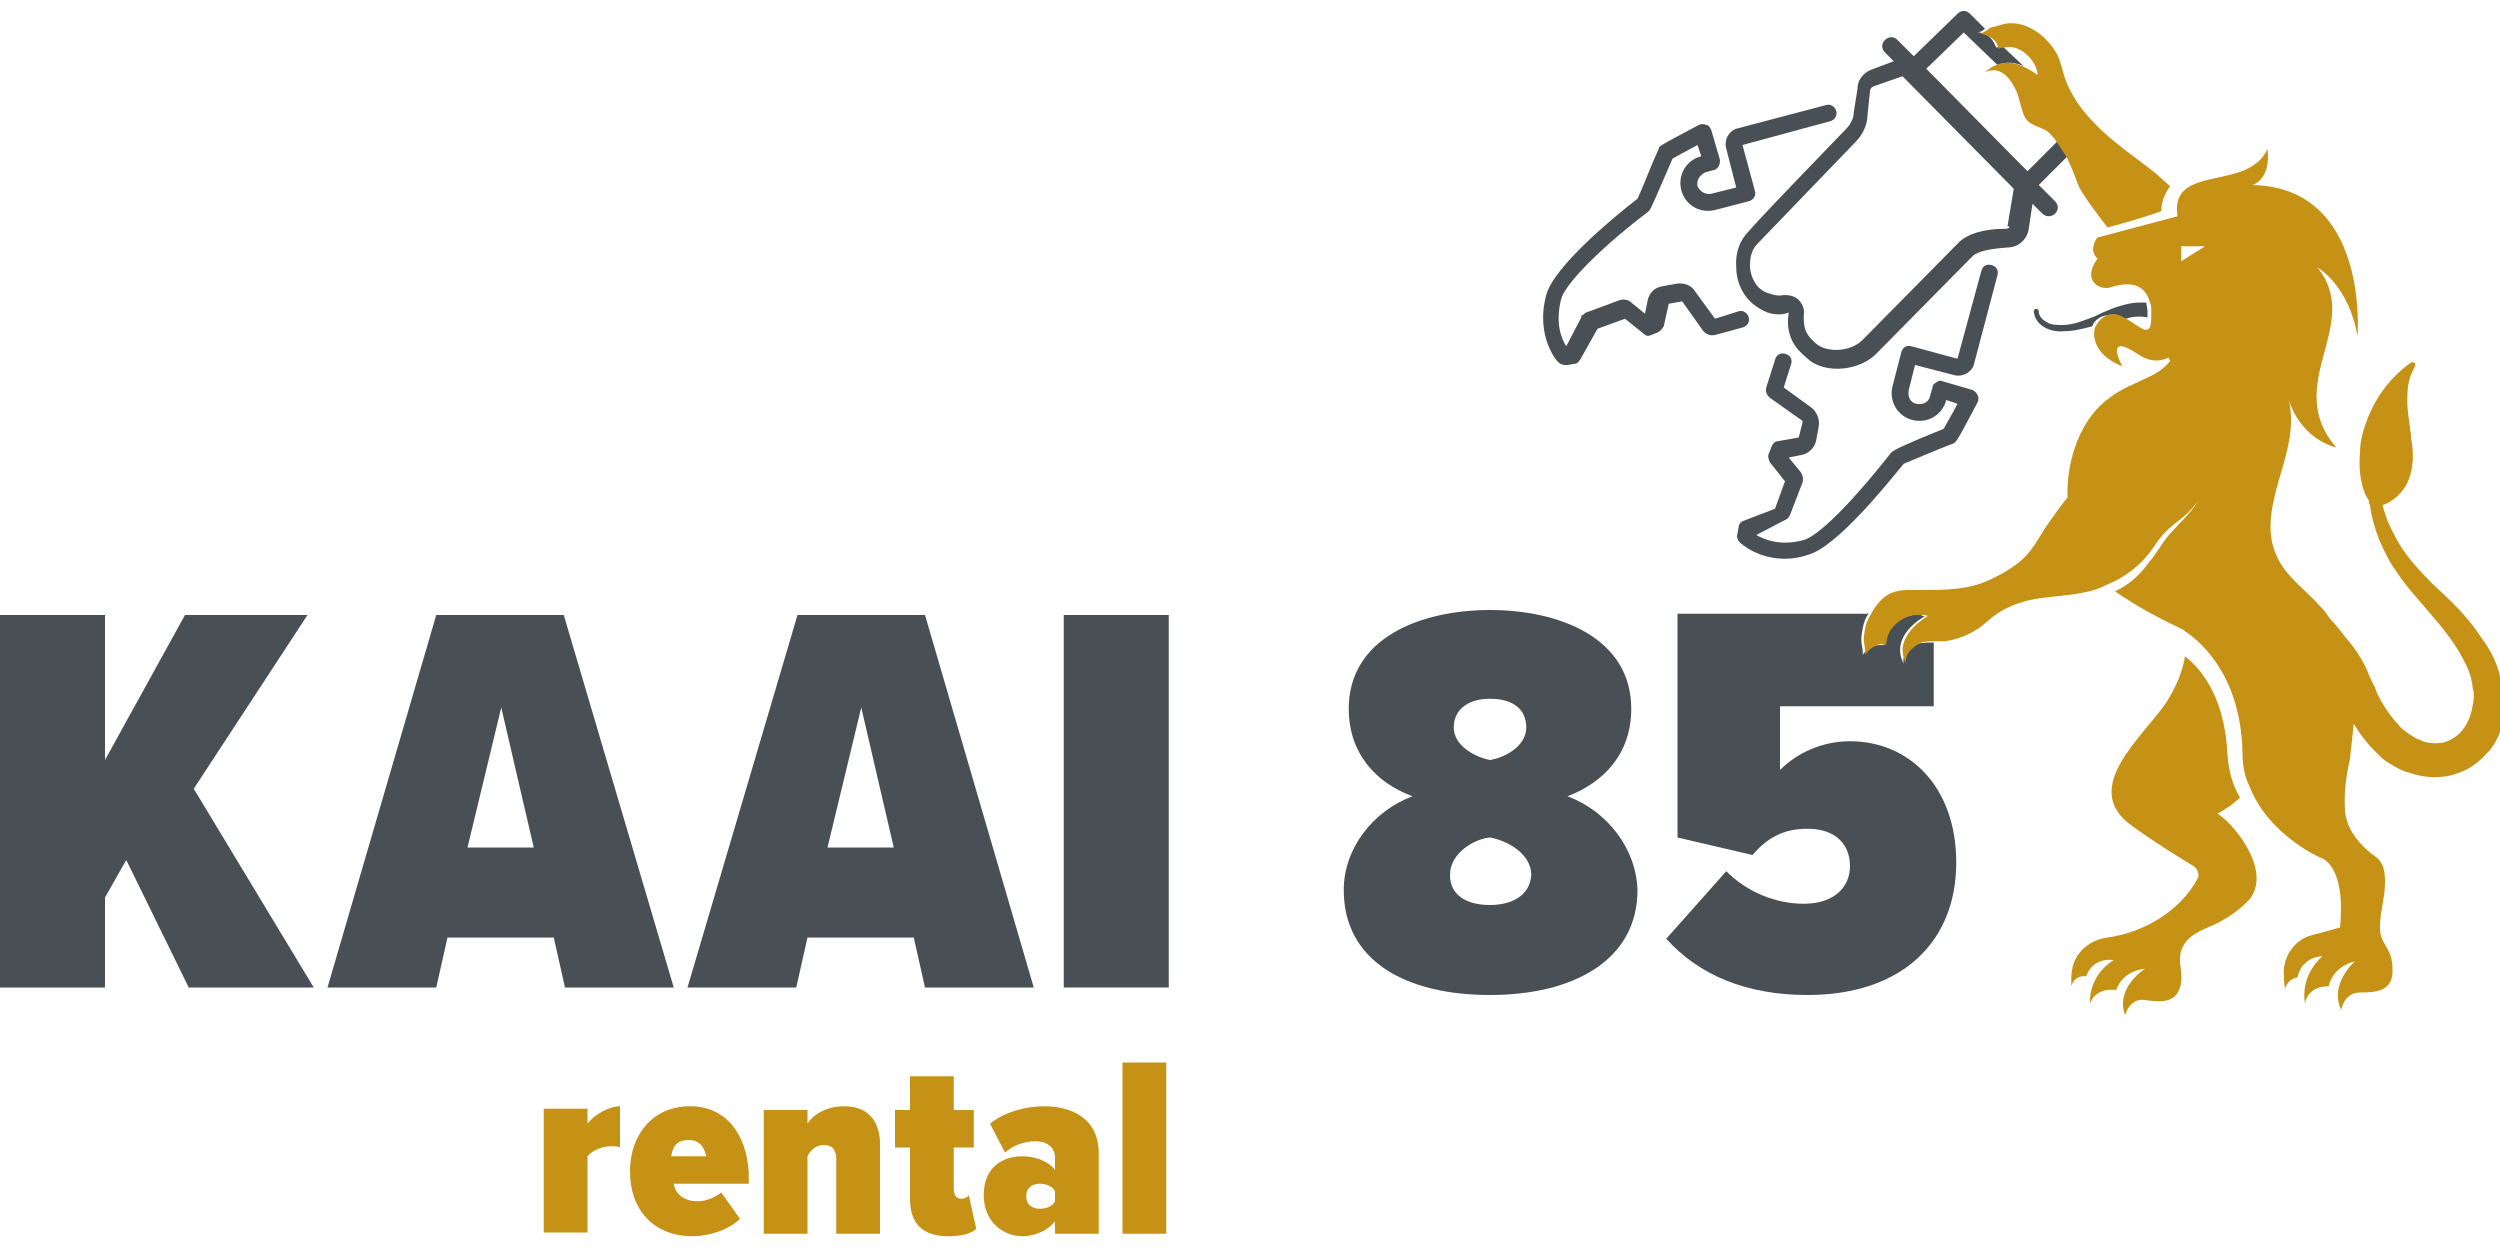 <?xml version="1.0" encoding="utf-8"?>
<!-- Generator: Adobe Illustrator 25.2.0, SVG Export Plug-In . SVG Version: 6.00 Build 0)  -->
<svg version="1.1" id="Laag_1" xmlns="http://www.w3.org/2000/svg" xmlns:xlink="http://www.w3.org/1999/xlink" x="0px" y="0px"
	 viewBox="0 0 200 100" style="enable-background:new 0 0 200 100;" xml:space="preserve">
<style type="text/css">
	.Slagschaduw{fill:none;}
	.Afgeronde_x0020_hoeken_x0020_2_x0020_pt{fill:#FFFFFF;stroke:#000000;stroke-miterlimit:10;}
	.X_x0020_actief_x0020_weerspiegelen{fill:none;}
	.Zachte_x0020_schuine_x0020_kant{fill:url(#SVGID_1_);}
	.Schemering{fill:#FFFFFF;}
	.Gebladerte_AS{fill:#FFDD00;}
	.Pompadoer_AS{fill-rule:evenodd;clip-rule:evenodd;fill:#51AEE2;}
	.st0{fill:#484F55;}
	.st1{fill:#C69215;}
</style>
<linearGradient id="SVGID_1_" gradientUnits="userSpaceOnUse" x1="0" y1="0" x2="0.707" y2="0.707">
	<stop  offset="0" style="stop-color:#E6E6EB"/>
	<stop  offset="0.174" style="stop-color:#E2E2E6"/>
	<stop  offset="0.352" style="stop-color:#D5D4D8"/>
	<stop  offset="0.532" style="stop-color:#C0BFC2"/>
	<stop  offset="0.714" style="stop-color:#A4A2A4"/>
	<stop  offset="0.895" style="stop-color:#828282"/>
	<stop  offset="1" style="stop-color:#6B6E6E"/>
</linearGradient>
<path class="st0" d="M139.4,41.7c-0.2,0.1-0.3,0.3-0.3,0.4l-0.1,0.6c-0.1,0.2,0,0.5,0.2,0.7c0.1,0.1,1.4,1.3,3.6,1.3
	c0.6,0,1.2-0.1,1.8-0.3c2.3-0.6,6.3-5.6,7.7-7.3c0.5-0.2,2.6-1.1,3.9-1.6c0.3-0.1,0.3-0.1,2-3.3c0.1-0.2,0.1-0.4,0-0.6
	c-0.1-0.2-0.2-0.3-0.4-0.4l-2.4-0.7c-0.2-0.1-0.4,0-0.5,0.1c-0.2,0.1-0.3,0.2-0.3,0.4l-0.2,0.7c-0.1,0.5-0.6,0.7-1.1,0.6
	c-0.5-0.1-0.7-0.6-0.6-1.1l0.5-2l3.1,0.8c0.7,0.2,1.4-0.2,1.6-0.8l1.9-7.2c0.1-0.4-0.1-0.7-0.5-0.8c-0.4-0.1-0.7,0.1-0.8,0.5l-1.9,7
	l-3.7-1c-0.4-0.1-0.7,0.1-0.8,0.5l-0.7,2.7c-0.3,1.2,0.4,2.4,1.6,2.7c1.2,0.3,2.4-0.4,2.7-1.6l0.9,0.3c-0.4,0.8-0.9,1.6-1.1,2
	c-3.2,1.3-4,1.7-4.2,1.9l0,0c-2.5,3.2-5.6,6.6-7,7c-1.8,0.5-3.1,0-3.8-0.4l2.3-1.2c0.1,0,0.1-0.1,0.2-0.1c0.1-0.1,0.2-0.3,0.2-0.3
	l1-2.6c0.1-0.3,0-0.7-0.2-0.9l-0.9-1.1l1-0.2c0.6-0.1,1.1-0.6,1.2-1.2l0.2-1.1c0.1-0.6-0.2-1.2-0.6-1.5l-2.2-1.6l0.6-1.9
	c0.1-0.4-0.1-0.7-0.5-0.8c-0.4-0.1-0.7,0.1-0.8,0.5l-0.7,2.2c-0.1,0.4,0.1,0.7,0.4,0.9l2.4,1.7c0.1,0,0.1,0.1,0.1,0.2l-0.3,1.2
	l-1.7,0.3c-0.2,0-0.4,0.2-0.5,0.5l-0.2,0.5c-0.1,0.2,0,0.5,0.1,0.7l1.2,1.5l-0.8,2.2L139.4,41.7z"/>
<path class="st0" d="M134.5,24l1.7,2.4c0.2,0.3,0.6,0.5,1,0.4l2.2-0.6c0.4-0.1,0.6-0.5,0.5-0.8c-0.1-0.4-0.5-0.6-0.8-0.5l-1.9,0.6
	l-1.6-2.2c-0.3-0.5-0.9-0.7-1.5-0.6l-1.1,0.2c-0.7,0.1-1.1,0.6-1.2,1.2l-0.2,1l-1.1-0.9c-0.2-0.2-0.6-0.3-0.9-0.2l-2.7,1
	c-0.1,0-0.2,0.2-0.3,0.2c-0.1,0-0.1,0.1-0.1,0.2l-1.2,2.3c-0.4-0.6-0.9-1.9-0.4-3.8c0.4-1.4,3.8-4.6,7-7l0,0c0.2-0.2,0.5-1,1.9-4.2
	c0.3-0.2,1.1-0.6,2-1.1l0.3,0.9c-1.2,0.3-1.9,1.5-1.6,2.7c0.3,1.2,1.5,1.9,2.7,1.6l2.7-0.7c0.4-0.1,0.6-0.5,0.5-0.8l-1-3.7l7-1.9
	c0.4-0.1,0.6-0.5,0.5-0.8c-0.1-0.4-0.5-0.6-0.8-0.5l-7.2,1.9c-0.6,0.2-1,0.9-0.8,1.6l0.8,3.1l-2,0.5c-0.5,0.1-0.9-0.2-1.1-0.6
	c-0.1-0.5,0.2-0.9,0.6-1.1l0.7-0.2c0.2,0,0.3-0.2,0.4-0.3c0.1-0.2,0.1-0.4,0.1-0.5l-0.7-2.4c-0.1-0.2-0.2-0.4-0.4-0.4
	c-0.2-0.1-0.4-0.1-0.6,0c-3.2,1.7-3.2,1.7-3.2,1.9c-0.6,1.3-1.4,3.4-1.7,4c-1.7,1.3-6.7,5.4-7.3,7.7c-0.9,3.3,0.9,5.4,1,5.4
	c0.1,0.1,0.3,0.2,0.5,0.2c0.1,0,0.1,0,0.2,0l0.6-0.1c0.2,0,0.3-0.2,0.4-0.3l1.4-2.5l2.2-0.8l1.5,1.2c0.2,0.2,0.4,0.2,0.6,0.1
	l0.5-0.2c0.2-0.1,0.4-0.3,0.5-0.5l0.4-1.8l1.1-0.2C134.4,23.9,134.5,23.9,134.5,24"/>
<path class="st0" d="M162.2,13.7l-8.1-8.2l3-2.9l2.7,2.6c0.7-0.3,1.5-0.2,2.1,0.1l-1.7-1.6c-0.2,0-0.4,0.1-0.5,0.1
	c-0.1-0.2-0.2-0.5-0.5-0.8c-0.4-0.4-0.8-0.4-1-0.4c0.1,0,0.4-0.1,0.6-0.3l-1.2-1.2c-0.3-0.3-0.7-0.3-1,0l-3.5,3.4l-1.3-1.3
	c-0.3-0.3-0.7-0.3-1,0c-0.3,0.3-0.3,0.7,0,1l0.7,0.7l-1.6,0.6c-0.7,0.2-1.3,0.8-1.3,1.6L148.3,9c0,0.5-0.3,1-0.6,1.3
	c-5.6,5.8-7.3,7.6-7.8,8.2l0,0c-0.7,0.7-1.1,1.7-1,2.9c0,1,0.4,2,1.1,2.7c0.4,0.4,0.9,0.7,1.4,0.9c0.6,0.2,1.2,0.2,1.7,0
	c-0.1,0.6-0.1,1.2,0.1,1.8c0.2,0.7,0.6,1.2,1.3,1.8c0.6,0.6,1.5,0.9,2.5,0.9c1.1,0,2.3-0.4,3.1-1.2l7.7-7.8c0.4-0.4,1.4-0.6,2.8-0.7
	c0.9,0,1.6-0.7,1.7-1.5l0.3-2l0.8,0.8c0.1,0.1,0.3,0.2,0.5,0.2c0.2,0,0.4-0.1,0.5-0.2c0.3-0.3,0.3-0.7,0-1l-1.3-1.3l2.3-2.3
	c-0.2-0.4-0.5-0.8-0.8-1.2L162.2,13.7z M160.5,18.3c-1.8,0-3.1,0.4-3.8,1.1l-7.7,7.8c-1,1-2.9,1-3.7,0.3c-0.6-0.5-0.8-0.9-0.9-1.2
	c-0.1-0.4-0.1-0.7-0.1-1.1c0.1-0.4-0.1-0.9-0.4-1.2c-0.3-0.3-0.7-0.4-1.2-0.4c-0.4,0.1-0.8,0-1.1-0.1c-0.4-0.1-0.7-0.3-0.9-0.5
	c-0.4-0.4-0.7-1.1-0.7-1.7c0-0.4,0-1.2,0.6-1.8c0,0,0,0,0,0c0.3-0.3,4.8-5,7.8-8.1c0.6-0.6,1-1.4,1-2.2l0.2-1.9
	c0-0.2,0.1-0.3,0.3-0.4l2.3-0.8l8.9,9l-0.5,3C160.9,18.1,160.7,18.3,160.5,18.3"/>
<polygon class="st0" points="24.6,49.2 14.8,49.2 8.4,60.8 8.4,49.2 0,49.2 0,79 8.4,79 8.4,71.8 10.1,68.8 15.1,79 25.1,79 
	15.5,63.1 "/>
<path class="st0" d="M45.2,79h8.7l-8.8-29.8H34.9L26.2,79h8.7l0.9-4h8.5L45.2,79z M37.4,67.8l2.7-11.2l2.6,11.2H37.4z"/>
<path class="st0" d="M64.6,75h8.5l0.9,4h8.7L74,49.2H63.8L55,79h8.7L64.6,75z M68.9,56.6l2.6,11.2h-5.3L68.9,56.6z"/>
<rect x="85.1" y="49.2" class="st0" width="8.4" height="29.8"/>
<path class="st0" d="M125.4,63.7c2.9-1.1,5.1-3.4,5.1-7c0-5.7-5.8-7.9-11.3-7.9c-5.5,0-11.3,2.2-11.3,7.9c0,3.5,2.1,5.9,5.1,7
	c-3.2,1.2-5.5,4.2-5.5,7.5c0,5.7,5,8.4,11.7,8.4c6.7,0,11.8-2.8,11.8-8.4C130.9,67.9,128.6,64.9,125.4,63.7 M119.2,55.9
	c1.8,0,2.9,0.8,2.9,2.3c0,1.5-1.7,2.4-2.9,2.6c-1.1-0.2-2.9-1.1-2.9-2.6C116.3,56.8,117.4,55.9,119.2,55.9 M119.2,72.4
	c-1.9,0-3.2-0.8-3.2-2.4c0-1.8,2-2.9,3.2-3c1.2,0.2,3.3,1.2,3.3,3C122.4,71.6,121,72.4,119.2,72.4"/>
<path class="st0" d="M152.3,53.1c-1.2-2.3,1.7-3.8,1.7-3.8c-0.1,0-0.2,0-0.3-0.1h-0.7c-1.1,0.2-2.3,1-2.3,2.4c-0.2,0-0.6,0-0.9,0.1
	c-0.5,0.2-0.7,0.6-0.8,0.7c0.1-0.2-0.1-0.9-0.1-1.2c0-0.4,0.1-0.9,0.2-1.3c0.1-0.3,0.2-0.6,0.4-0.8h-15.3V67l6,1.4
	c1.2-1.4,2.5-2.1,4.4-2.1c2.3,0,3.4,1.3,3.4,3c0,1.6-1.2,3-3.7,3c-2.2,0-4.5-0.9-6.2-2.6l-4.8,5.4c2.6,2.9,6.4,4.5,11.3,4.5
	c7.5,0,11.9-4.2,11.9-10.6c0-6.1-3.8-9.7-8.5-9.7c-2.2,0-4.2,0.9-5.6,2.3v-5.1h12.3v-5.1c-0.4,0-0.9,0-1.3,0.1
	C152.9,51.7,152.1,52.3,152.3,53.1"/>
<path class="st1" d="M47,89.9v-1.2h-3.5v9.9H47v-6.1c0.4-0.5,1.2-0.8,1.9-0.8c0.3,0,0.5,0,0.7,0.1v-3.3C48.7,88.5,47.5,89.2,47,89.9
	"/>
<path class="st1" d="M55.2,88.5c-3,0-4.8,2.3-4.8,5.2c0,3.2,2,5.2,5,5.2c1.3,0,2.9-0.5,3.8-1.4l-1.5-2.1c-0.5,0.4-1.2,0.7-1.9,0.7
	c-1.2,0-1.8-0.7-1.9-1.4h6v-0.9C59.7,90.6,58,88.5,55.2,88.5 M53.7,92.5c0.1-0.6,0.3-1.3,1.4-1.3c1,0,1.3,0.8,1.4,1.3H53.7z"/>
<path class="st1" d="M67.5,88.5c-1.4,0-2.5,0.7-2.9,1.4v-1.1h-3.5v9.9h3.5v-6.2c0.2-0.4,0.6-0.9,1.3-0.9c0.6,0,1,0.3,1,1.1v6h3.5
	v-7.4C70.3,89.7,69.5,88.5,67.5,88.5"/>
<path class="st1" d="M76.9,95.9c-0.4,0-0.6-0.3-0.6-0.8v-3.3h1.6v-3h-1.6v-2.7h-3.5v2.7h-1.2v3h1.2v4.1c0,2,1,3,3.1,3
	c1,0,1.8-0.2,2.2-0.6l-0.6-2.7C77.4,95.8,77.1,95.9,76.9,95.9"/>
<path class="st1" d="M83.5,88.5c-1.3,0-3.1,0.4-4.3,1.4l1.2,2.3c0.7-0.6,1.6-0.9,2.4-0.9c1.1,0,1.6,0.6,1.6,1.3v1
	c-0.5-0.7-1.6-1.1-2.6-1.1c-1.5,0-3.1,0.8-3.1,3.1c0,2.2,1.6,3.3,3.1,3.3c1,0,2.1-0.5,2.6-1.2v1h3.5v-6.4
	C87.9,89.5,85.8,88.5,83.5,88.5 M84.4,96.1c-0.2,0.4-0.7,0.6-1.2,0.6c-0.6,0-1.1-0.3-1.1-1c0-0.7,0.5-1,1.1-1c0.5,0,1,0.2,1.2,0.6
	V96.1z"/>
<rect x="89.8" y="85" class="st1" width="3.5" height="13.7"/>
<path class="st1" d="M173.6,14.9c-0.4-0.4-0.8-0.7-1.1-1c-1.5-1.2-3.6-2.6-4.9-4c-0.8-0.8-1.5-1.7-2-2.7c-0.5-0.9-0.6-1.9-1-2.8
	c-0.8-1.5-2.5-2.8-4.2-2.5c-0.4,0.1-0.7,0.2-1.1,0.3c-0.1,0-0.2,0.1-0.3,0.2c-0.2,0.1-0.5,0.3-0.6,0.3c0.2,0,0.6,0.1,1,0.4
	c0.3,0.2,0.4,0.5,0.5,0.8c0.2-0.1,0.4-0.1,0.5-0.1C161.7,3.5,163,5,163,6c0,0-0.5-0.4-1.2-0.7c-0.6-0.3-1.4-0.4-2.1-0.1
	c-0.3,0.1-0.6,0.3-0.9,0.6c0,0,1.5-1,2.6,1.7c0.2,0.6,0.3,1.3,0.6,1.9c0.4,0.7,1.3,0.7,1.9,1.2c0.2,0.2,0.4,0.4,0.6,0.7
	c0.3,0.4,0.5,0.8,0.8,1.2c0.4,0.8,0.7,1.6,1,2.4c0.4,0.8,1.3,2,2.3,3.3c1.5-0.4,3.2-0.9,4.3-1.3C172.9,16.1,173.2,15.5,173.6,14.9"
	/>
<path class="st0" d="M168.2,25.3c0.5-0.2,1,0,1.5,0.3c0.2-0.1,0.5-0.1,0.7-0.2c0.5-0.1,1-0.1,1.4,0c0-0.1,0-0.3,0-0.5
	c0-0.3-0.1-0.5-0.1-0.7c-0.5,0-1,0-1.4,0.1c-1,0.2-1.9,0.6-2.7,1c-0.8,0.3-1.7,0.7-2.6,0.7c-0.4,0-0.9,0-1.2-0.2
	c-0.4-0.2-0.7-0.5-0.7-0.9v0c0-0.1-0.1-0.2-0.2-0.2c-0.1,0-0.2,0.1-0.2,0.2c0.1,1.2,1.4,1.7,2.4,1.6c0.8,0,1.5-0.2,2.3-0.4
	C167.4,25.9,167.7,25.5,168.2,25.3"/>
<path class="st1" d="M200.2,55.3c0-0.3-0.1-0.6-0.1-0.8c-0.1-0.3-0.1-0.5-0.2-0.8c-0.3-1-0.8-1.9-1.4-2.7c-1.1-1.7-2.5-3-3.8-4.2
	c-1.3-1.3-2.5-2.6-3.2-4.1c-0.4-0.7-0.7-1.5-0.9-2.3c0.8-0.2,1.7-1.1,2-1.8c0.5-1.1,0.5-2.3,0.3-3.5c-0.1-1.2-0.4-2.4-0.3-3.6
	c0-0.7,0.2-1.5,0.6-2.2c0.1-0.2-0.1-0.4-0.3-0.3c-1.6,1.1-2.8,2.7-3.5,4.5c-0.3,0.8-0.6,1.7-0.6,2.7c-0.1,1.2,0,2.3,0.4,3.3
	c0.1,0.2,0.2,0.4,0.3,0.5c0,0.1,0,0.3,0.1,0.4c0.1,0.9,0.4,1.9,0.7,2.7c0.4,0.9,0.8,1.8,1.4,2.6c0.5,0.8,1.1,1.5,1.7,2.2
	c1.2,1.4,2.4,2.7,3.3,4.2c0.4,0.7,0.8,1.4,1,2.2c0,0.2,0.1,0.4,0.1,0.6c0,0.2,0.1,0.4,0.1,0.5c0,0.4,0,0.7-0.1,1.1
	c-0.1,0.7-0.4,1.4-0.8,1.9c-0.4,0.5-0.9,0.8-1.5,1c-0.6,0.1-1.3,0.1-1.9-0.2c-0.3-0.1-0.6-0.3-0.9-0.5c-0.1-0.1-0.3-0.2-0.4-0.3
	c-0.1-0.1-0.3-0.2-0.4-0.4c-0.5-0.5-1-1.2-1.4-1.9c-0.2-0.4-0.4-0.7-0.5-1.1l-0.3-0.6c-0.1-0.2-0.2-0.4-0.3-0.7
	c-0.4-0.9-0.9-1.7-1.5-2.4c-0.5-0.6-0.9-1.2-1.5-1.8c-0.2-0.3-0.4-0.6-0.7-0.9c-1.2-1.4-2.9-2.5-3.6-4.2c-0.9-2-0.3-4.2,0.3-6.3
	c0.6-2,1.2-4.1,0.7-6.1c0.2,0.7,1.2,3.1,3.8,3.8c-4.4-5.1,2.2-9.8-1.5-14.4c0,0,2.5,1.4,3.2,5.5c0,0,1-11.9-8.4-12.1
	c0,0,1.5-0.4,1.2-2.9c-0.4,0.9-1,1.3-1.8,1.7c-2.4,1-5.9,0.5-5.4,3.7l-6.4,1.7c0,0-0.2,0.2-0.3,0.6c-0.1,0.3-0.1,0.7,0.3,1.1
	c0,0-1,1.2-0.2,2c0.3,0.3,0.8,0.4,1.2,0.3c0.9-0.3,2.7-0.7,3.2,1.2c0.1,0.2,0.1,0.4,0.1,0.7c0,0.2,0,0.3,0,0.5c0,1.8-0.9,0.7-2,0.1
	c-0.5-0.3-1-0.5-1.5-0.3c-0.5,0.2-0.8,0.6-1,1c-0.3,1,0.3,2.4,2.2,3.1c-0.1-0.1-1.1-2.1,0.3-1.5c0.7,0.3,1.3,0.9,2,1
	c0.5,0.1,1,0,1.4-0.2c0,0.1,0.1,0.2,0.1,0.3c-0.5,0.6-1.1,1-1.8,1.3c-1,0.5-2.1,0.9-3,1.6c-2.3,1.6-3.5,4.9-3.4,8
	c-0.6,0.7-1.1,1.5-1.7,2.3c-0.7,1.1-1.2,2.1-2.2,2.9c-0.9,0.7-2,1.3-3.1,1.7c-1.5,0.5-3.1,0.5-4.7,0.5c-0.9,0-1.9-0.1-2.7,0.4
	c-0.5,0.3-1,0.9-1.3,1.5c-0.2,0.3-0.3,0.6-0.4,0.8c-0.1,0.4-0.2,0.9-0.2,1.3c0,0.2,0.2,1,0.1,1.2c0.1-0.1,0.3-0.5,0.8-0.7
	c0.3-0.2,0.6-0.2,0.9-0.1c0-1.4,1.3-2.3,2.3-2.4c0.2,0,0.5,0,0.7,0c0.1,0,0.2,0,0.3,0.1c0,0-2.9,1.6-1.7,3.8
	c-0.2-0.8,0.6-1.4,1.2-1.7c0.4-0.1,0.9-0.1,1.3-0.1c0.2,0,0.4,0,0.6,0c1.3-0.2,2.4-0.7,3.4-1.6c1-0.9,2.1-1.4,3.4-1.7
	c1.4-0.3,2.9-0.3,4.3-0.6c0.6-0.1,1.2-0.3,1.8-0.6c1.5-0.6,2.8-1.6,3.7-2.9c0.6-0.9,1-1.4,1.9-2.1c0.7-0.5,1.3-1.1,1.8-1.8
	c-0.6,1-1.5,1.8-2.3,2.7c-0.7,0.8-1,1.5-1.7,2.3c-0.7,1-1.6,1.8-2.7,2.3c1.7,1.2,3.6,2.2,5.5,3.1c0,0,0,0,0.1,0.1
	c0.6,0.4,4.5,3,4.6,9.8c0,1,0.2,1.9,0.6,2.7c1.5,3.8,5.6,5.6,5.6,5.6s2.1,0.4,1.6,5.6l-2.2,0.6c-1.3,0.3-2.2,1.5-2.3,2.8
	c0,0.4,0,0.9,0.1,1.5c0,0,0.2-0.8,1-0.9c0,0,0.2-1.6,2-1.7c0,0-1.8,1.4-1.4,3.8c0,0,0.1-1.4,1.9-1.4c0,0,0.2-1.5,2.1-2
	c0,0-2.1,1.8-1.1,3.9c0,0,0.2-1.4,1.5-1.4c1.3,0,2.7-0.1,2.6-1.9c0-1.8-1.1-1.9-1-3.5c0-1,0.4-2.2,0.4-3.4c0-0.9-0.1-1.6-0.8-2.1
	c0,0-2.3-1.5-2.4-3.7c-0.1-1.4,0.1-2.8,0.4-4.1c0.1-0.9,0.2-1.8,0.3-2.8c0.4,0.7,1,1.5,1.6,2.1c0.2,0.2,0.4,0.4,0.6,0.6
	c0.2,0.2,0.4,0.3,0.7,0.5c0.5,0.3,1,0.6,1.5,0.7c1.1,0.4,2.3,0.5,3.5,0.2c0.6-0.2,1.2-0.4,1.7-0.8c0.5-0.3,0.9-0.8,1.3-1.2
	c0.7-0.9,1.1-2,1.2-3.1C200.2,56.4,200.3,55.8,200.2,55.3 M174.5,20.9v-1.2h1.9L174.5,20.9z"/>
<path class="st1" d="M174.8,52.5c-0.2,1.3-0.8,2.6-1.5,3.7c-1.9,2.8-7,6.9-2.7,9.9c1.8,1.3,3.9,2.6,4.9,3.2c0.3,0.2,0.5,0.7,0.3,1
	c-1.4,2.6-4.3,4.3-7.2,4.7c-1.4,0.2-2.5,1.1-2.8,2.4c-0.1,0.4-0.1,0.9-0.1,1.5c0,0,0.2-0.9,1.2-0.8c0,0,0.4-1.5,2.2-1.3
	c0,0-2,1.1-1.9,3.5c0,0,0.3-1.3,2.1-1.1c0,0,0.4-1.5,2.3-1.7c0,0-2.4,1.5-1.6,3.7c0,0,0.4-1.4,1.6-1.2c1.3,0.2,2.7,0.3,2.9-1.5
	c0.1-1-0.4-1.9,0.2-2.9c0.6-1,1.8-1.3,2.8-1.8c0.9-0.5,1.8-1.1,2.5-1.9c1.8-2.4-1.5-6.2-2.6-6.8c0.7-0.4,1.3-0.8,1.8-1.3
	c-0.6-1-0.9-2.1-1-3.4C178,55.9,176.2,53.6,174.8,52.5"/>
</svg>
